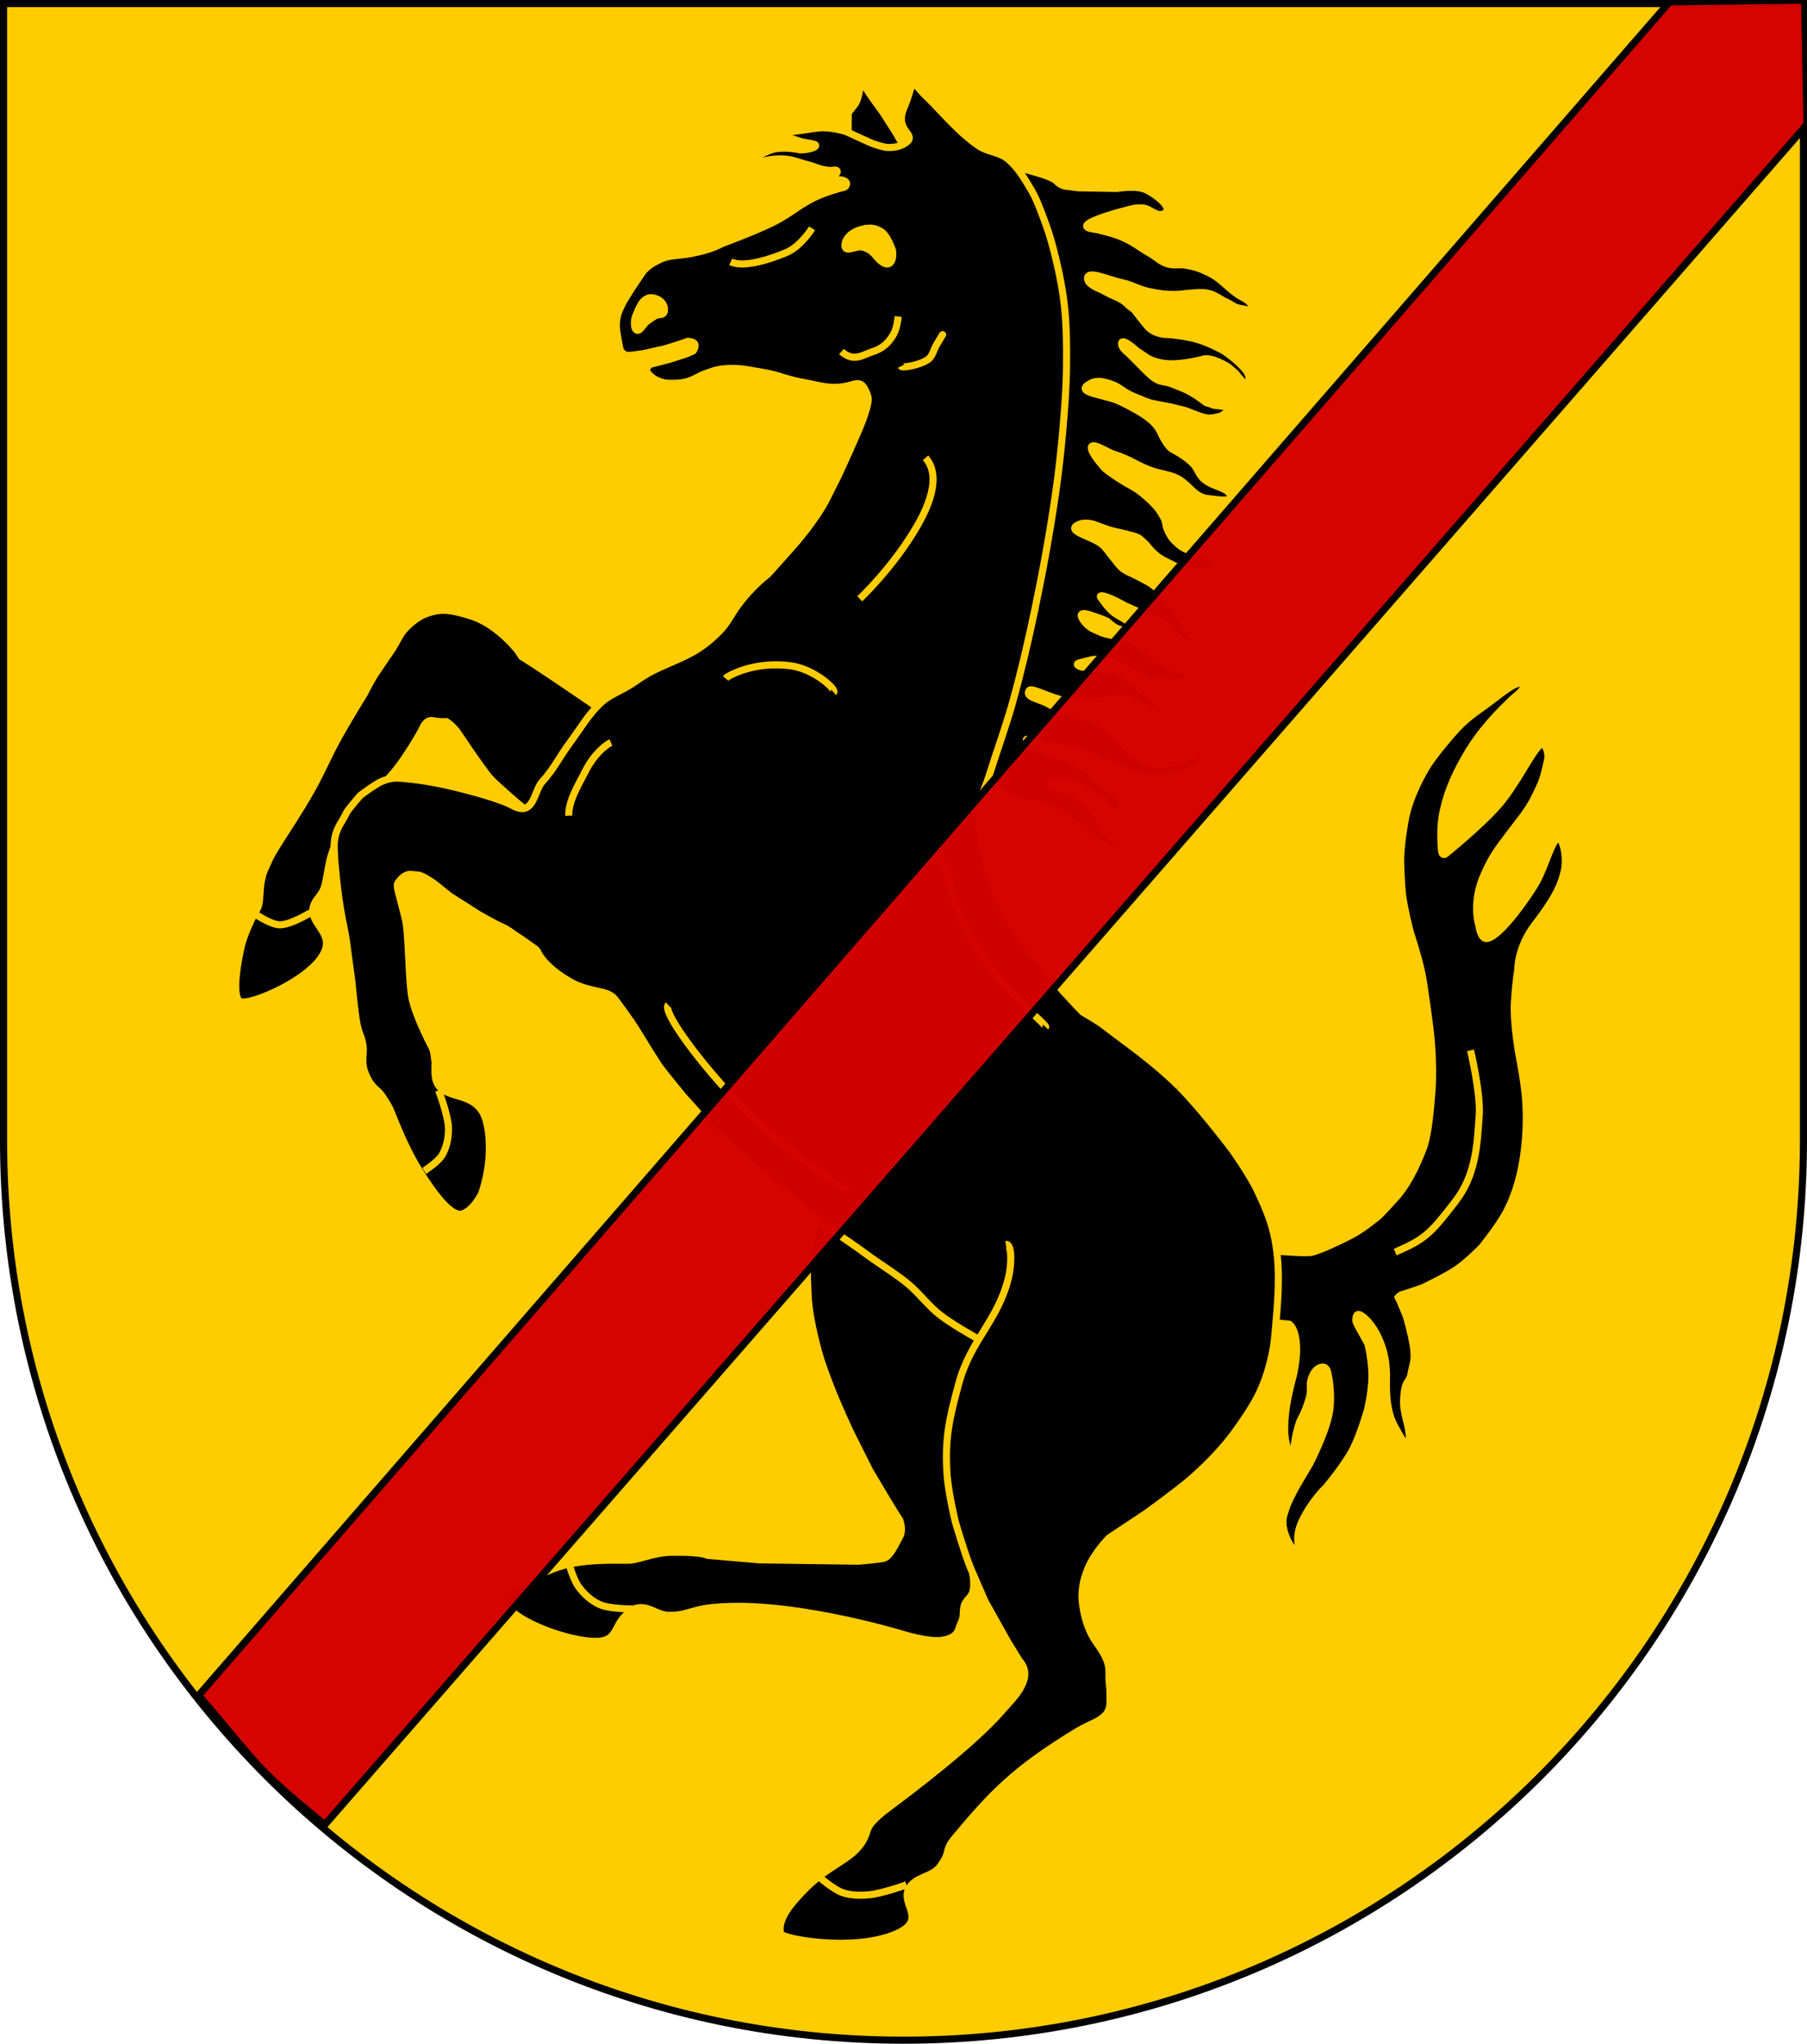 <?xml version="1.0" encoding="UTF-8" standalone="no"?>
<!-- Created with Inkscape (http://www.inkscape.org/) -->

<svg
   xmlns:dc="http://purl.org/dc/elements/1.1/"
   xmlns:cc="http://creativecommons.org/ns#"
   xmlns:rdf="http://www.w3.org/1999/02/22-rdf-syntax-ns#"
   xmlns:svg="http://www.w3.org/2000/svg"
   xmlns="http://www.w3.org/2000/svg"
   xmlns:sodipodi="http://sodipodi.sourceforge.net/DTD/sodipodi-0.dtd"
   xmlns:inkscape="http://www.inkscape.org/namespaces/inkscape"
   width="763"
   height="863"
   id="svg2"
   version="1.1"
   inkscape:version="0.48.4 r9939"
   sodipodi:docname="Wappen_Baronie_Brendiltal.svg">
  <defs
     id="defs4">
    <inkscape:perspective
       sodipodi:type="inkscape:persp3d"
       inkscape:vp_x="0 : 526.18109 : 1"
       inkscape:vp_y="0 : 1000 : 0"
       inkscape:vp_z="744.09448 : 526.18109 : 1"
       inkscape:persp3d-origin="372.04724 : 350.78739 : 1"
       id="perspective10" />
    <inkscape:perspective
       id="perspective2828"
       inkscape:persp3d-origin="0.5 : 0.33333333 : 1"
       inkscape:vp_z="1 : 0.5 : 1"
       inkscape:vp_y="0 : 1000 : 0"
       inkscape:vp_x="0 : 0.5 : 1"
       sodipodi:type="inkscape:persp3d" />
    <inkscape:perspective
       id="perspective2828-7"
       inkscape:persp3d-origin="0.5 : 0.33333333 : 1"
       inkscape:vp_z="1 : 0.5 : 1"
       inkscape:vp_y="0 : 1000 : 0"
       inkscape:vp_x="0 : 0.5 : 1"
       sodipodi:type="inkscape:persp3d" />
    <inkscape:perspective
       id="perspective3640"
       inkscape:persp3d-origin="0.5 : 0.33333333 : 1"
       inkscape:vp_z="1 : 0.5 : 1"
       inkscape:vp_y="0 : 1000 : 0"
       inkscape:vp_x="0 : 0.5 : 1"
       sodipodi:type="inkscape:persp3d" />
    <inkscape:perspective
       id="perspective3670"
       inkscape:persp3d-origin="0.5 : 0.33333333 : 1"
       inkscape:vp_z="1 : 0.5 : 1"
       inkscape:vp_y="0 : 1000 : 0"
       inkscape:vp_x="0 : 0.5 : 1"
       sodipodi:type="inkscape:persp3d" />
    <inkscape:perspective
       id="perspective3693"
       inkscape:persp3d-origin="0.5 : 0.33333333 : 1"
       inkscape:vp_z="1 : 0.5 : 1"
       inkscape:vp_y="0 : 1000 : 0"
       inkscape:vp_x="0 : 0.5 : 1"
       sodipodi:type="inkscape:persp3d" />
    <inkscape:perspective
       id="perspective3720"
       inkscape:persp3d-origin="0.5 : 0.33333333 : 1"
       inkscape:vp_z="1 : 0.5 : 1"
       inkscape:vp_y="0 : 1000 : 0"
       inkscape:vp_x="0 : 0.5 : 1"
       sodipodi:type="inkscape:persp3d" />
    <inkscape:perspective
       id="perspective3747"
       inkscape:persp3d-origin="0.5 : 0.33333333 : 1"
       inkscape:vp_z="1 : 0.5 : 1"
       inkscape:vp_y="0 : 1000 : 0"
       inkscape:vp_x="0 : 0.5 : 1"
       sodipodi:type="inkscape:persp3d" />
    <inkscape:perspective
       id="perspective3763"
       inkscape:persp3d-origin="0.5 : 0.33333333 : 1"
       inkscape:vp_z="1 : 0.5 : 1"
       inkscape:vp_y="0 : 1000 : 0"
       inkscape:vp_x="0 : 0.5 : 1"
       sodipodi:type="inkscape:persp3d" />
    <inkscape:perspective
       id="perspective3792"
       inkscape:persp3d-origin="0.5 : 0.33333333 : 1"
       inkscape:vp_z="1 : 0.5 : 1"
       inkscape:vp_y="0 : 1000 : 0"
       inkscape:vp_x="0 : 0.5 : 1"
       sodipodi:type="inkscape:persp3d" />
    <inkscape:perspective
       id="perspective3814"
       inkscape:persp3d-origin="0.5 : 0.33333333 : 1"
       inkscape:vp_z="1 : 0.5 : 1"
       inkscape:vp_y="0 : 1000 : 0"
       inkscape:vp_x="0 : 0.5 : 1"
       sodipodi:type="inkscape:persp3d" />
    <inkscape:perspective
       id="perspective3841"
       inkscape:persp3d-origin="0.5 : 0.33333333 : 1"
       inkscape:vp_z="1 : 0.5 : 1"
       inkscape:vp_y="0 : 1000 : 0"
       inkscape:vp_x="0 : 0.5 : 1"
       sodipodi:type="inkscape:persp3d" />
    <inkscape:perspective
       id="perspective3841-5"
       inkscape:persp3d-origin="0.5 : 0.33333333 : 1"
       inkscape:vp_z="1 : 0.5 : 1"
       inkscape:vp_y="0 : 1000 : 0"
       inkscape:vp_x="0 : 0.5 : 1"
       sodipodi:type="inkscape:persp3d" />
    <inkscape:perspective
       id="perspective3872"
       inkscape:persp3d-origin="0.5 : 0.33333333 : 1"
       inkscape:vp_z="1 : 0.5 : 1"
       inkscape:vp_y="0 : 1000 : 0"
       inkscape:vp_x="0 : 0.5 : 1"
       sodipodi:type="inkscape:persp3d" />
    <inkscape:perspective
       id="perspective3898"
       inkscape:persp3d-origin="0.5 : 0.33333333 : 1"
       inkscape:vp_z="1 : 0.5 : 1"
       inkscape:vp_y="0 : 1000 : 0"
       inkscape:vp_x="0 : 0.5 : 1"
       sodipodi:type="inkscape:persp3d" />
    <inkscape:perspective
       id="perspective3920"
       inkscape:persp3d-origin="0.5 : 0.33333333 : 1"
       inkscape:vp_z="1 : 0.5 : 1"
       inkscape:vp_y="0 : 1000 : 0"
       inkscape:vp_x="0 : 0.5 : 1"
       sodipodi:type="inkscape:persp3d" />
    <inkscape:perspective
       id="perspective2860"
       inkscape:persp3d-origin="0.5 : 0.33333333 : 1"
       inkscape:vp_z="1 : 0.5 : 1"
       inkscape:vp_y="0 : 1000 : 0"
       inkscape:vp_x="0 : 0.5 : 1"
       sodipodi:type="inkscape:persp3d" />
    <inkscape:perspective
       id="perspective3672"
       inkscape:persp3d-origin="0.5 : 0.33333333 : 1"
       inkscape:vp_z="1 : 0.5 : 1"
       inkscape:vp_y="0 : 1000 : 0"
       inkscape:vp_x="0 : 0.5 : 1"
       sodipodi:type="inkscape:persp3d" />
    <inkscape:perspective
       id="perspective3695"
       inkscape:persp3d-origin="0.5 : 0.33333333 : 1"
       inkscape:vp_z="1 : 0.5 : 1"
       inkscape:vp_y="0 : 1000 : 0"
       inkscape:vp_x="0 : 0.5 : 1"
       sodipodi:type="inkscape:persp3d" />
    <inkscape:perspective
       id="perspective3261"
       inkscape:persp3d-origin="0.5 : 0.33333333 : 1"
       inkscape:vp_z="1 : 0.5 : 1"
       inkscape:vp_y="0 : 1000 : 0"
       inkscape:vp_x="0 : 0.5 : 1"
       sodipodi:type="inkscape:persp3d" />
    <inkscape:perspective
       id="perspective2828-1"
       inkscape:persp3d-origin="0.5 : 0.33333333 : 1"
       inkscape:vp_z="1 : 0.5 : 1"
       inkscape:vp_y="0 : 1000 : 0"
       inkscape:vp_x="0 : 0.5 : 1"
       sodipodi:type="inkscape:persp3d" />
    <inkscape:perspective
       id="perspective3652"
       inkscape:persp3d-origin="0.5 : 0.33333333 : 1"
       inkscape:vp_z="1 : 0.5 : 1"
       inkscape:vp_y="0 : 1000 : 0"
       inkscape:vp_x="0 : 0.5 : 1"
       sodipodi:type="inkscape:persp3d" />
    <inkscape:perspective
       id="perspective3652-2"
       inkscape:persp3d-origin="0.5 : 0.33333333 : 1"
       inkscape:vp_z="1 : 0.5 : 1"
       inkscape:vp_y="0 : 1000 : 0"
       inkscape:vp_x="0 : 0.5 : 1"
       sodipodi:type="inkscape:persp3d" />
    <inkscape:perspective
       id="perspective3652-5"
       inkscape:persp3d-origin="0.5 : 0.33333333 : 1"
       inkscape:vp_z="1 : 0.5 : 1"
       inkscape:vp_y="0 : 1000 : 0"
       inkscape:vp_x="0 : 0.5 : 1"
       sodipodi:type="inkscape:persp3d" />
    <inkscape:perspective
       id="perspective3727"
       inkscape:persp3d-origin="0.5 : 0.33333333 : 1"
       inkscape:vp_z="1 : 0.5 : 1"
       inkscape:vp_y="0 : 1000 : 0"
       inkscape:vp_x="0 : 0.5 : 1"
       sodipodi:type="inkscape:persp3d" />
    <inkscape:perspective
       id="perspective3843"
       inkscape:persp3d-origin="0.5 : 0.33333333 : 1"
       inkscape:vp_z="1 : 0.5 : 1"
       inkscape:vp_y="0 : 1000 : 0"
       inkscape:vp_x="0 : 0.5 : 1"
       sodipodi:type="inkscape:persp3d" />
    <inkscape:perspective
       id="perspective3970"
       inkscape:persp3d-origin="0.5 : 0.33333333 : 1"
       inkscape:vp_z="1 : 0.5 : 1"
       inkscape:vp_y="0 : 1000 : 0"
       inkscape:vp_x="0 : 0.5 : 1"
       sodipodi:type="inkscape:persp3d" />
    <inkscape:perspective
       id="perspective4007"
       inkscape:persp3d-origin="0.5 : 0.33333333 : 1"
       inkscape:vp_z="1 : 0.5 : 1"
       inkscape:vp_y="0 : 1000 : 0"
       inkscape:vp_x="0 : 0.5 : 1"
       sodipodi:type="inkscape:persp3d" />
    <inkscape:perspective
       id="perspective4062"
       inkscape:persp3d-origin="0.5 : 0.33333333 : 1"
       inkscape:vp_z="1 : 0.5 : 1"
       inkscape:vp_y="0 : 1000 : 0"
       inkscape:vp_x="0 : 0.5 : 1"
       sodipodi:type="inkscape:persp3d" />
    <inkscape:perspective
       id="perspective4153"
       inkscape:persp3d-origin="0.5 : 0.33333333 : 1"
       inkscape:vp_z="1 : 0.5 : 1"
       inkscape:vp_y="0 : 1000 : 0"
       inkscape:vp_x="0 : 0.5 : 1"
       sodipodi:type="inkscape:persp3d" />
    <inkscape:perspective
       id="perspective4316"
       inkscape:persp3d-origin="0.5 : 0.33333333 : 1"
       inkscape:vp_z="1 : 0.5 : 1"
       inkscape:vp_y="0 : 1000 : 0"
       inkscape:vp_x="0 : 0.5 : 1"
       sodipodi:type="inkscape:persp3d" />
    <inkscape:perspective
       id="perspective4316-9"
       inkscape:persp3d-origin="0.5 : 0.33333333 : 1"
       inkscape:vp_z="1 : 0.5 : 1"
       inkscape:vp_y="0 : 1000 : 0"
       inkscape:vp_x="0 : 0.5 : 1"
       sodipodi:type="inkscape:persp3d" />
    <inkscape:perspective
       id="perspective3098"
       inkscape:persp3d-origin="0.5 : 0.33333333 : 1"
       inkscape:vp_z="1 : 0.5 : 1"
       inkscape:vp_y="0 : 1000 : 0"
       inkscape:vp_x="0 : 0.5 : 1"
       sodipodi:type="inkscape:persp3d" />
    <inkscape:perspective
       id="perspective3122"
       inkscape:persp3d-origin="0.5 : 0.33333333 : 1"
       inkscape:vp_z="1 : 0.5 : 1"
       inkscape:vp_y="0 : 1000 : 0"
       inkscape:vp_x="0 : 0.5 : 1"
       sodipodi:type="inkscape:persp3d" />
    <inkscape:perspective
       id="perspective3146"
       inkscape:persp3d-origin="0.5 : 0.33333333 : 1"
       inkscape:vp_z="1 : 0.5 : 1"
       inkscape:vp_y="0 : 1000 : 0"
       inkscape:vp_x="0 : 0.5 : 1"
       sodipodi:type="inkscape:persp3d" />
    <inkscape:perspective
       id="perspective3146-0"
       inkscape:persp3d-origin="0.5 : 0.33333333 : 1"
       inkscape:vp_z="1 : 0.5 : 1"
       inkscape:vp_y="0 : 1000 : 0"
       inkscape:vp_x="0 : 0.5 : 1"
       sodipodi:type="inkscape:persp3d" />
    <inkscape:perspective
       id="perspective3177"
       inkscape:persp3d-origin="0.5 : 0.33333333 : 1"
       inkscape:vp_z="1 : 0.5 : 1"
       inkscape:vp_y="0 : 1000 : 0"
       inkscape:vp_x="0 : 0.5 : 1"
       sodipodi:type="inkscape:persp3d" />
    <inkscape:perspective
       id="perspective3177-8"
       inkscape:persp3d-origin="0.5 : 0.33333333 : 1"
       inkscape:vp_z="1 : 0.5 : 1"
       inkscape:vp_y="0 : 1000 : 0"
       inkscape:vp_x="0 : 0.5 : 1"
       sodipodi:type="inkscape:persp3d" />
    <inkscape:perspective
       id="perspective3208"
       inkscape:persp3d-origin="0.5 : 0.33333333 : 1"
       inkscape:vp_z="1 : 0.5 : 1"
       inkscape:vp_y="0 : 1000 : 0"
       inkscape:vp_x="0 : 0.5 : 1"
       sodipodi:type="inkscape:persp3d" />
    <inkscape:perspective
       id="perspective3208-4"
       inkscape:persp3d-origin="0.5 : 0.33333333 : 1"
       inkscape:vp_z="1 : 0.5 : 1"
       inkscape:vp_y="0 : 1000 : 0"
       inkscape:vp_x="0 : 0.5 : 1"
       sodipodi:type="inkscape:persp3d" />
    <inkscape:perspective
       id="perspective3208-5"
       inkscape:persp3d-origin="0.5 : 0.33333333 : 1"
       inkscape:vp_z="1 : 0.5 : 1"
       inkscape:vp_y="0 : 1000 : 0"
       inkscape:vp_x="0 : 0.5 : 1"
       sodipodi:type="inkscape:persp3d" />
    <inkscape:perspective
       id="perspective3706"
       inkscape:persp3d-origin="0.5 : 0.33333333 : 1"
       inkscape:vp_z="1 : 0.5 : 1"
       inkscape:vp_y="0 : 1000 : 0"
       inkscape:vp_x="0 : 0.5 : 1"
       sodipodi:type="inkscape:persp3d" />
    <inkscape:perspective
       id="perspective3728"
       inkscape:persp3d-origin="0.5 : 0.33333333 : 1"
       inkscape:vp_z="1 : 0.5 : 1"
       inkscape:vp_y="0 : 1000 : 0"
       inkscape:vp_x="0 : 0.5 : 1"
       sodipodi:type="inkscape:persp3d" />
    <inkscape:perspective
       id="perspective3750"
       inkscape:persp3d-origin="0.5 : 0.33333333 : 1"
       inkscape:vp_z="1 : 0.5 : 1"
       inkscape:vp_y="0 : 1000 : 0"
       inkscape:vp_x="0 : 0.5 : 1"
       sodipodi:type="inkscape:persp3d" />
    <inkscape:perspective
       id="perspective3778"
       inkscape:persp3d-origin="0.5 : 0.33333333 : 1"
       inkscape:vp_z="1 : 0.5 : 1"
       inkscape:vp_y="0 : 1000 : 0"
       inkscape:vp_x="0 : 0.5 : 1"
       sodipodi:type="inkscape:persp3d" />
    <inkscape:perspective
       id="perspective3800"
       inkscape:persp3d-origin="0.5 : 0.33333333 : 1"
       inkscape:vp_z="1 : 0.5 : 1"
       inkscape:vp_y="0 : 1000 : 0"
       inkscape:vp_x="0 : 0.5 : 1"
       sodipodi:type="inkscape:persp3d" />
    <inkscape:perspective
       id="perspective3837"
       inkscape:persp3d-origin="0.5 : 0.33333333 : 1"
       inkscape:vp_z="1 : 0.5 : 1"
       inkscape:vp_y="0 : 1000 : 0"
       inkscape:vp_x="0 : 0.5 : 1"
       sodipodi:type="inkscape:persp3d" />
    <inkscape:perspective
       id="perspective3904"
       inkscape:persp3d-origin="0.5 : 0.33333333 : 1"
       inkscape:vp_z="1 : 0.5 : 1"
       inkscape:vp_y="0 : 1000 : 0"
       inkscape:vp_x="0 : 0.5 : 1"
       sodipodi:type="inkscape:persp3d" />
    <inkscape:perspective
       id="perspective3904-4"
       inkscape:persp3d-origin="0.5 : 0.33333333 : 1"
       inkscape:vp_z="1 : 0.5 : 1"
       inkscape:vp_y="0 : 1000 : 0"
       inkscape:vp_x="0 : 0.5 : 1"
       sodipodi:type="inkscape:persp3d" />
    <inkscape:perspective
       id="perspective3904-3"
       inkscape:persp3d-origin="0.5 : 0.33333333 : 1"
       inkscape:vp_z="1 : 0.5 : 1"
       inkscape:vp_y="0 : 1000 : 0"
       inkscape:vp_x="0 : 0.5 : 1"
       sodipodi:type="inkscape:persp3d" />
    <inkscape:perspective
       id="perspective3953"
       inkscape:persp3d-origin="0.5 : 0.33333333 : 1"
       inkscape:vp_z="1 : 0.5 : 1"
       inkscape:vp_y="0 : 1000 : 0"
       inkscape:vp_x="0 : 0.5 : 1"
       sodipodi:type="inkscape:persp3d" />
    <inkscape:perspective
       id="perspective3975"
       inkscape:persp3d-origin="0.5 : 0.33333333 : 1"
       inkscape:vp_z="1 : 0.5 : 1"
       inkscape:vp_y="0 : 1000 : 0"
       inkscape:vp_x="0 : 0.5 : 1"
       sodipodi:type="inkscape:persp3d" />
    <inkscape:perspective
       id="perspective3975-8"
       inkscape:persp3d-origin="0.5 : 0.33333333 : 1"
       inkscape:vp_z="1 : 0.5 : 1"
       inkscape:vp_y="0 : 1000 : 0"
       inkscape:vp_x="0 : 0.5 : 1"
       sodipodi:type="inkscape:persp3d" />
    <inkscape:perspective
       id="perspective3975-7"
       inkscape:persp3d-origin="0.5 : 0.33333333 : 1"
       inkscape:vp_z="1 : 0.5 : 1"
       inkscape:vp_y="0 : 1000 : 0"
       inkscape:vp_x="0 : 0.5 : 1"
       sodipodi:type="inkscape:persp3d" />
    <inkscape:perspective
       id="perspective2858"
       inkscape:persp3d-origin="0.5 : 0.33333333 : 1"
       inkscape:vp_z="1 : 0.5 : 1"
       inkscape:vp_y="0 : 1000 : 0"
       inkscape:vp_x="0 : 0.5 : 1"
       sodipodi:type="inkscape:persp3d" />
    <inkscape:perspective
       id="perspective4105"
       inkscape:persp3d-origin="0.5 : 0.33333333 : 1"
       inkscape:vp_z="1 : 0.5 : 1"
       inkscape:vp_y="0 : 1000 : 0"
       inkscape:vp_x="0 : 0.5 : 1"
       sodipodi:type="inkscape:persp3d" />
    <inkscape:perspective
       id="perspective4123"
       inkscape:persp3d-origin="0.5 : 0.33333333 : 1"
       inkscape:vp_z="1 : 0.5 : 1"
       inkscape:vp_y="0 : 1000 : 0"
       inkscape:vp_x="0 : 0.5 : 1"
       sodipodi:type="inkscape:persp3d" />
    <inkscape:perspective
       id="perspective4137"
       inkscape:persp3d-origin="0.5 : 0.33333333 : 1"
       inkscape:vp_z="1 : 0.5 : 1"
       inkscape:vp_y="0 : 1000 : 0"
       inkscape:vp_x="0 : 0.5 : 1"
       sodipodi:type="inkscape:persp3d" />
    <inkscape:perspective
       id="perspective4151"
       inkscape:persp3d-origin="0.5 : 0.33333333 : 1"
       inkscape:vp_z="1 : 0.5 : 1"
       inkscape:vp_y="0 : 1000 : 0"
       inkscape:vp_x="0 : 0.5 : 1"
       sodipodi:type="inkscape:persp3d" />
    <inkscape:perspective
       id="perspective4165"
       inkscape:persp3d-origin="0.5 : 0.33333333 : 1"
       inkscape:vp_z="1 : 0.5 : 1"
       inkscape:vp_y="0 : 1000 : 0"
       inkscape:vp_x="0 : 0.5 : 1"
       sodipodi:type="inkscape:persp3d" />
    <inkscape:perspective
       id="perspective4904"
       inkscape:persp3d-origin="0.5 : 0.33333333 : 1"
       inkscape:vp_z="1 : 0.5 : 1"
       inkscape:vp_y="0 : 1000 : 0"
       inkscape:vp_x="0 : 0.5 : 1"
       sodipodi:type="inkscape:persp3d" />
    <filter
       id="filter3021-3"
       inkscape:label="Specular light"
       inkscape:menu="ABCs"
       inkscape:menu-tooltip="Basic specular bevel to use for building textures"
       color-interpolation-filters="sRGB">
      <feGaussianBlur
         id="feGaussianBlur3023-4"
         result="result0"
         in="SourceAlpha"
         stdDeviation="6" />
      <feSpecularLighting
         id="feSpecularLighting3025-4"
         specularExponent="25"
         specularConstant="1"
         surfaceScale="10"
         lighting-color="#ffffff"
         result="result1"
         in="result0">
        <feDistantLight
           id="feDistantLight3027-6"
           azimuth="235"
           elevation="45" />
      </feSpecularLighting>
      <feComposite
         k4="0"
         k1="0"
         id="feComposite3029-0"
         in2="result1"
         k3="1"
         k2="1"
         operator="arithmetic"
         result="result4"
         in="SourceGraphic" />
      <feComposite
         id="feComposite3031-6"
         in2="SourceAlpha"
         operator="in"
         result="result2"
         in="result4" />
    </filter>
    <filter
       id="filter3021"
       inkscape:label="Specular light"
       inkscape:menu="ABCs"
       inkscape:menu-tooltip="Basic specular bevel to use for building textures"
       color-interpolation-filters="sRGB">
      <feGaussianBlur
         id="feGaussianBlur3023"
         result="result0"
         in="SourceAlpha"
         stdDeviation="6" />
      <feSpecularLighting
         id="feSpecularLighting3025"
         specularExponent="25"
         specularConstant="1"
         surfaceScale="10"
         lighting-color="#ffffff"
         result="result1"
         in="result0">
        <feDistantLight
           id="feDistantLight3027"
           azimuth="235"
           elevation="45" />
      </feSpecularLighting>
      <feComposite
         k4="0"
         k1="0"
         id="feComposite3029"
         in2="result1"
         k3="1"
         k2="1"
         operator="arithmetic"
         result="result4"
         in="SourceGraphic" />
      <feComposite
         id="feComposite3031"
         in2="SourceAlpha"
         operator="in"
         result="result2"
         in="result4" />
    </filter>
    <filter
       id="filter2820-0"
       inkscape:label="Specular light"
       inkscape:menu="ABCs"
       inkscape:menu-tooltip="Basic specular bevel to use for building textures"
       color-interpolation-filters="sRGB">
      <feGaussianBlur
         id="feGaussianBlur2822-9"
         result="result0"
         in="SourceAlpha"
         stdDeviation="6" />
      <feSpecularLighting
         id="feSpecularLighting2824-00"
         specularExponent="25"
         specularConstant="1"
         surfaceScale="10"
         lighting-color="#ffffff"
         result="result1"
         in="result0">
        <feDistantLight
           id="feDistantLight2826-61"
           azimuth="235"
           elevation="45" />
      </feSpecularLighting>
      <feComposite
         k4="0"
         k1="0"
         id="feComposite2828-3"
         in2="result1"
         k3="1"
         k2="1"
         operator="arithmetic"
         result="result4"
         in="SourceGraphic" />
      <feComposite
         id="feComposite2830-8"
         in2="SourceAlpha"
         operator="in"
         result="result2"
         in="result4" />
    </filter>
    <filter
       id="filter2820-8"
       inkscape:label="Specular light"
       inkscape:menu="ABCs"
       inkscape:menu-tooltip="Basic specular bevel to use for building textures"
       color-interpolation-filters="sRGB">
      <feGaussianBlur
         id="feGaussianBlur2822-65"
         result="result0"
         in="SourceAlpha"
         stdDeviation="6" />
      <feSpecularLighting
         id="feSpecularLighting2824-0"
         specularExponent="25"
         specularConstant="1"
         surfaceScale="10"
         lighting-color="#ffffff"
         result="result1"
         in="result0">
        <feDistantLight
           id="feDistantLight2826-28"
           azimuth="235"
           elevation="45" />
      </feSpecularLighting>
      <feComposite
         k4="0"
         k1="0"
         id="feComposite2828-60"
         in2="result1"
         k3="1"
         k2="1"
         operator="arithmetic"
         result="result4"
         in="SourceGraphic" />
      <feComposite
         id="feComposite2830-24"
         in2="SourceAlpha"
         operator="in"
         result="result2"
         in="result4" />
    </filter>
    <filter
       id="filter2820-3"
       inkscape:label="Specular light"
       inkscape:menu="ABCs"
       inkscape:menu-tooltip="Basic specular bevel to use for building textures"
       color-interpolation-filters="sRGB">
      <feGaussianBlur
         id="feGaussianBlur2822-8"
         result="result0"
         in="SourceAlpha"
         stdDeviation="6" />
      <feSpecularLighting
         id="feSpecularLighting2824-74"
         specularExponent="25"
         specularConstant="1"
         surfaceScale="10"
         lighting-color="#ffffff"
         result="result1"
         in="result0">
        <feDistantLight
           id="feDistantLight2826-2"
           azimuth="235"
           elevation="45" />
      </feSpecularLighting>
      <feComposite
         k4="0"
         k1="0"
         id="feComposite2828-7"
         in2="result1"
         k3="1"
         k2="1"
         operator="arithmetic"
         result="result4"
         in="SourceGraphic" />
      <feComposite
         id="feComposite2830-79"
         in2="SourceAlpha"
         operator="in"
         result="result2"
         in="result4" />
    </filter>
    <filter
       id="filter2820-9"
       inkscape:label="Specular light"
       inkscape:menu="ABCs"
       inkscape:menu-tooltip="Basic specular bevel to use for building textures"
       color-interpolation-filters="sRGB">
      <feGaussianBlur
         id="feGaussianBlur2822-5"
         result="result0"
         in="SourceAlpha"
         stdDeviation="6" />
      <feSpecularLighting
         id="feSpecularLighting2824-43"
         specularExponent="25"
         specularConstant="1"
         surfaceScale="10"
         lighting-color="#ffffff"
         result="result1"
         in="result0">
        <feDistantLight
           id="feDistantLight2826-1"
           azimuth="235"
           elevation="45" />
      </feSpecularLighting>
      <feComposite
         k4="0"
         k1="0"
         id="feComposite2828-2"
         in2="result1"
         k3="1"
         k2="1"
         operator="arithmetic"
         result="result4"
         in="SourceGraphic" />
      <feComposite
         id="feComposite2830-3"
         in2="SourceAlpha"
         operator="in"
         result="result2"
         in="result4" />
    </filter>
    <filter
       id="filter2820-21"
       inkscape:label="Specular light"
       inkscape:menu="ABCs"
       inkscape:menu-tooltip="Basic specular bevel to use for building textures"
       color-interpolation-filters="sRGB">
      <feGaussianBlur
         id="feGaussianBlur2822-6"
         result="result0"
         in="SourceAlpha"
         stdDeviation="6" />
      <feSpecularLighting
         id="feSpecularLighting2824-8"
         specularExponent="25"
         specularConstant="1"
         surfaceScale="10"
         lighting-color="#ffffff"
         result="result1"
         in="result0">
        <feDistantLight
           id="feDistantLight2826-57"
           azimuth="235"
           elevation="45" />
      </feSpecularLighting>
      <feComposite
         k4="0"
         k1="0"
         id="feComposite2828-6"
         in2="result1"
         k3="1"
         k2="1"
         operator="arithmetic"
         result="result4"
         in="SourceGraphic" />
      <feComposite
         id="feComposite2830-1"
         in2="SourceAlpha"
         operator="in"
         result="result2"
         in="result4" />
    </filter>
    <filter
       id="filter2820-5"
       inkscape:label="Specular light"
       inkscape:menu="ABCs"
       inkscape:menu-tooltip="Basic specular bevel to use for building textures"
       color-interpolation-filters="sRGB">
      <feGaussianBlur
         id="feGaussianBlur2822-2"
         result="result0"
         in="SourceAlpha"
         stdDeviation="6" />
      <feSpecularLighting
         id="feSpecularLighting2824-7"
         specularExponent="25"
         specularConstant="1"
         surfaceScale="10"
         lighting-color="#ffffff"
         result="result1"
         in="result0">
        <feDistantLight
           id="feDistantLight2826-6"
           azimuth="235"
           elevation="45" />
      </feSpecularLighting>
      <feComposite
         k4="0"
         k1="0"
         id="feComposite2828-14"
         in2="result1"
         k3="1"
         k2="1"
         operator="arithmetic"
         result="result4"
         in="SourceGraphic" />
      <feComposite
         id="feComposite2830-2"
         in2="SourceAlpha"
         operator="in"
         result="result2"
         in="result4" />
    </filter>
    <filter
       id="filter2820-2"
       inkscape:label="Specular light"
       inkscape:menu="ABCs"
       inkscape:menu-tooltip="Basic specular bevel to use for building textures"
       color-interpolation-filters="sRGB">
      <feGaussianBlur
         id="feGaussianBlur2822-4"
         result="result0"
         in="SourceAlpha"
         stdDeviation="6" />
      <feSpecularLighting
         id="feSpecularLighting2824-5"
         specularExponent="25"
         specularConstant="1"
         surfaceScale="10"
         lighting-color="#ffffff"
         result="result1"
         in="result0">
        <feDistantLight
           id="feDistantLight2826-5"
           azimuth="235"
           elevation="45" />
      </feSpecularLighting>
      <feComposite
         k4="0"
         k1="0"
         id="feComposite2828-1"
         in2="result1"
         k3="1"
         k2="1"
         operator="arithmetic"
         result="result4"
         in="SourceGraphic" />
      <feComposite
         id="feComposite2830-7"
         in2="SourceAlpha"
         operator="in"
         result="result2"
         in="result4" />
    </filter>
    <filter
       id="filter2820-1"
       inkscape:label="Specular light"
       inkscape:menu="ABCs"
       inkscape:menu-tooltip="Basic specular bevel to use for building textures"
       color-interpolation-filters="sRGB">
      <feGaussianBlur
         id="feGaussianBlur2822-7"
         result="result0"
         in="SourceAlpha"
         stdDeviation="6" />
      <feSpecularLighting
         id="feSpecularLighting2824-4"
         specularExponent="25"
         specularConstant="1"
         surfaceScale="10"
         lighting-color="#ffffff"
         result="result1"
         in="result0">
        <feDistantLight
           id="feDistantLight2826-0"
           azimuth="235"
           elevation="45" />
      </feSpecularLighting>
      <feComposite
         k4="0"
         k1="0"
         id="feComposite2828-9"
         in2="result1"
         k3="1"
         k2="1"
         operator="arithmetic"
         result="result4"
         in="SourceGraphic" />
      <feComposite
         id="feComposite2830-4"
         in2="SourceAlpha"
         operator="in"
         result="result2"
         in="result4" />
    </filter>
    <filter
       id="filter2820"
       inkscape:label="Specular light"
       inkscape:menu="ABCs"
       inkscape:menu-tooltip="Basic specular bevel to use for building textures"
       color-interpolation-filters="sRGB">
      <feGaussianBlur
         id="feGaussianBlur2822"
         result="result0"
         in="SourceAlpha"
         stdDeviation="6" />
      <feSpecularLighting
         id="feSpecularLighting2824"
         specularExponent="25"
         specularConstant="1"
         surfaceScale="10"
         lighting-color="#ffffff"
         result="result1"
         in="result0">
        <feDistantLight
           id="feDistantLight2826"
           azimuth="235"
           elevation="45" />
      </feSpecularLighting>
      <feComposite
         k4="0"
         k1="0"
         id="feComposite2828"
         in2="result1"
         k3="1"
         k2="1"
         operator="arithmetic"
         result="result4"
         in="SourceGraphic" />
      <feComposite
         id="feComposite2830"
         in2="SourceAlpha"
         operator="in"
         result="result2"
         in="result4" />
    </filter>
    <filter
       id="filter3075"
       inkscape:label="Specular light"
       inkscape:menu="ABCs"
       inkscape:menu-tooltip="Basic specular bevel to use for building textures"
       color-interpolation-filters="sRGB">
      <feGaussianBlur
         id="feGaussianBlur3077"
         result="result0"
         in="SourceAlpha"
         stdDeviation="6" />
      <feSpecularLighting
         id="feSpecularLighting3079"
         specularExponent="25"
         specularConstant="1"
         surfaceScale="10"
         lighting-color="#ffffff"
         result="result1"
         in="result0">
        <feDistantLight
           id="feDistantLight3081"
           azimuth="235"
           elevation="45" />
      </feSpecularLighting>
      <feComposite
         k4="0"
         k1="0"
         id="feComposite3083"
         in2="result1"
         k3="1"
         k2="1"
         operator="arithmetic"
         result="result4"
         in="SourceGraphic" />
      <feComposite
         id="feComposite3085"
         in2="SourceAlpha"
         operator="in"
         result="result2"
         in="result4" />
    </filter>
    <filter
       id="filter3091"
       inkscape:label="Specular light"
       inkscape:menu="ABCs"
       inkscape:menu-tooltip="Basic specular bevel to use for building textures"
       color-interpolation-filters="sRGB">
      <feGaussianBlur
         id="feGaussianBlur3093"
         result="result0"
         in="SourceAlpha"
         stdDeviation="6" />
      <feSpecularLighting
         id="feSpecularLighting3095"
         specularExponent="25"
         specularConstant="1"
         surfaceScale="10"
         lighting-color="#ffffff"
         result="result1"
         in="result0">
        <feDistantLight
           id="feDistantLight3097"
           azimuth="235"
           elevation="45" />
      </feSpecularLighting>
      <feComposite
         k4="0"
         k1="0"
         id="feComposite3099"
         in2="result1"
         k3="1"
         k2="1"
         operator="arithmetic"
         result="result4"
         in="SourceGraphic" />
      <feComposite
         id="feComposite3101"
         in2="SourceAlpha"
         operator="in"
         result="result2"
         in="result4" />
    </filter>
    <inkscape:perspective
       id="perspective3044"
       inkscape:persp3d-origin="0.5 : 0.33333333 : 1"
       inkscape:vp_z="1 : 0.5 : 1"
       inkscape:vp_y="0 : 1000 : 0"
       inkscape:vp_x="0 : 0.5 : 1"
       sodipodi:type="inkscape:persp3d" />
    <inkscape:perspective
       id="perspective3075"
       inkscape:persp3d-origin="0.5 : 0.33333333 : 1"
       inkscape:vp_z="1 : 0.5 : 1"
       inkscape:vp_y="0 : 1000 : 0"
       inkscape:vp_x="0 : 0.5 : 1"
       sodipodi:type="inkscape:persp3d" />
    <inkscape:perspective
       id="perspective2880"
       inkscape:persp3d-origin="0.5 : 0.33333333 : 1"
       inkscape:vp_z="1 : 0.5 : 1"
       inkscape:vp_y="0 : 1000 : 0"
       inkscape:vp_x="0 : 0.5 : 1"
       sodipodi:type="inkscape:persp3d" />
    <inkscape:perspective
       id="perspective2880-1"
       inkscape:persp3d-origin="0.5 : 0.33333333 : 1"
       inkscape:vp_z="1 : 0.5 : 1"
       inkscape:vp_y="0 : 1000 : 0"
       inkscape:vp_x="0 : 0.5 : 1"
       sodipodi:type="inkscape:persp3d" />
    <inkscape:perspective
       id="perspective3293"
       inkscape:persp3d-origin="0.5 : 0.33333333 : 1"
       inkscape:vp_z="1 : 0.5 : 1"
       inkscape:vp_y="0 : 1000 : 0"
       inkscape:vp_x="0 : 0.5 : 1"
       sodipodi:type="inkscape:persp3d" />
    <inkscape:perspective
       id="perspective3315"
       inkscape:persp3d-origin="0.5 : 0.33333333 : 1"
       inkscape:vp_z="1 : 0.5 : 1"
       inkscape:vp_y="0 : 1000 : 0"
       inkscape:vp_x="0 : 0.5 : 1"
       sodipodi:type="inkscape:persp3d" />
    <inkscape:perspective
       id="perspective3315-4"
       inkscape:persp3d-origin="0.5 : 0.33333333 : 1"
       inkscape:vp_z="1 : 0.5 : 1"
       inkscape:vp_y="0 : 1000 : 0"
       inkscape:vp_x="0 : 0.5 : 1"
       sodipodi:type="inkscape:persp3d" />
    <inkscape:perspective
       id="perspective2970"
       inkscape:persp3d-origin="0.5 : 0.33333333 : 1"
       inkscape:vp_z="1 : 0.5 : 1"
       inkscape:vp_y="0 : 1000 : 0"
       inkscape:vp_x="0 : 0.5 : 1"
       sodipodi:type="inkscape:persp3d" />
    <inkscape:perspective
       id="perspective2992"
       inkscape:persp3d-origin="0.5 : 0.33333333 : 1"
       inkscape:vp_z="1 : 0.5 : 1"
       inkscape:vp_y="0 : 1000 : 0"
       inkscape:vp_x="0 : 0.5 : 1"
       sodipodi:type="inkscape:persp3d" />
    <inkscape:perspective
       id="perspective4137-1"
       inkscape:persp3d-origin="0.5 : 0.33333333 : 1"
       inkscape:vp_z="1 : 0.5 : 1"
       inkscape:vp_y="0 : 1000 : 0"
       inkscape:vp_x="0 : 0.5 : 1"
       sodipodi:type="inkscape:persp3d" />
    <inkscape:perspective
       id="perspective3699"
       inkscape:persp3d-origin="0.5 : 0.33333333 : 1"
       inkscape:vp_z="1 : 0.5 : 1"
       inkscape:vp_y="0 : 1000 : 0"
       inkscape:vp_x="0 : 0.5 : 1"
       sodipodi:type="inkscape:persp3d" />
  </defs>
  <sodipodi:namedview
     id="base"
     pagecolor="#ffffff"
     bordercolor="#666666"
     borderopacity="1.0"
     inkscape:pageopacity="0.0"
     inkscape:pageshadow="2"
     inkscape:zoom="0.7"
     inkscape:cx="344.43549"
     inkscape:cy="398.84072"
     inkscape:document-units="px"
     inkscape:current-layer="layer1"
     showgrid="false"
     inkscape:window-width="1600"
     inkscape:window-height="850"
     inkscape:window-x="-8"
     inkscape:window-y="-8"
     inkscape:window-maximized="1">
    <inkscape:grid
       type="xygrid"
       id="grid2816"
       empspacing="5"
       visible="true"
       enabled="true"
       snapvisiblegridlinesonly="true" />
  </sodipodi:namedview>
  <g
     inkscape:label="Ebene 1"
     inkscape:groupmode="layer"
     id="layer1"
     transform="translate(-1.644,-192.036)">
    <path
       style="fill:#ffcc00;fill-opacity:1;stroke:#000000;stroke-width:3;stroke-miterlimit:4;stroke-opacity:1;stroke-dasharray:none"
       d="m 3.144,193.536 0,480 c 0,209.868 170.132,380 380,380 209.868,0 380,-170.132 380,-380 l 0,-480 -760,0 z"
       id="path2850-1" />
    <g
       id="g4650"
       transform="matrix(1.705,0,0,1.705,988.766,9.386)">
      <path
         sodipodi:nodetypes="ccccccccsccccccsccscccsssccccscccccccssccccscccccccscscssccccccccssssccccscccccccsccscccccccssscssscccscscccccccscscssccccsccccccccccccsssccscssccccsccccscssssccsccsccccscsscccccccccsccssccccccccccccccsccscscccsc"
         id="path4645"
         d="m -333.14,147.417 c 5.465,0.844 14.587,3.145 15.81,4.538 1.233,1.394 2.846,1.345 2.846,1.345 l 2.625,0.339 9.533,0.162 c 0,0 4.333,-0.761 6.825,0.175 1.747,0.642 7.556,4.532 4.907,6.021 -1.858,1.029 -3.605,-1.242 -5.271,-1.358 -1.982,-0.128 -2.858,0.234 -4.618,0.679 -3.698,0.936 -11.636,3.338 -8.756,4.31 0.235,0.069 0.609,0.152 0.609,0.152 l 1.45,0.234 c 0,0 3.485,0.797 5.57,1.628 3.2,1.266 4.676,2.657 7.651,4.38 1.651,0.972 2.406,1.944 4.228,2.482 1.689,0.491 2.752,-0.011 4.477,0.294 2.26,0.399 3.535,0.844 5.596,1.839 3.053,1.486 4.194,3.266 6.956,5.247 1.358,0.995 2.511,1.16 3.537,2.494 0.237,0.303 0.448,0.446 0.542,0.809 0.376,1.229 -2.011,0.504 -3.276,0.305 -1.398,-0.233 -2.003,-0.926 -3.278,-1.521 -1.9,-0.876 -2.816,-1.885 -4.899,-2.271 -1.521,-0.28 -2.412,-0.047 -3.957,0.023 -1.488,0.069 -2.306,0.303 -3.794,0.327 -2.567,0.036 -4.029,-0.2 -6.536,-0.715 -2.808,-0.586 -4.19,-1.697 -7.026,-2.271 -3.135,-0.656 -8.76,-3.362 -8.199,-0.669 0.269,1.311 3.256,2.402 3.256,2.402 0,0 2.003,1.114 3.959,1.955 1.96,0.844 3.013,2.119 3.013,2.119 l 1.346,1.008 c 0,0 1.38,1.898 3.172,4.019 1.786,2.131 4.901,2.073 4.901,2.073 0,0 1.898,0 5.986,0.83 4.065,0.844 8.253,3.35 8.253,3.35 0,0 3.186,2.165 5.014,4.355 1.838,2.167 0.783,3.28 0.562,3.513 -0.221,0.223 -0.161,0.106 -0.382,0.223 -0.221,0.104 -2.517,-2.728 -2.517,-2.728 l -1.619,-1.406 c 0,0 -1.619,-1.113 -3.69,-1.792 -2.065,-0.665 -2.728,-0.211 -2.728,-0.211 0,0 -4.405,1.219 -8.199,1.115 -3.802,-0.106 -5.815,-1.617 -5.815,-1.617 l -2.402,-1.615 c 0,0 -3.616,-3.395 -3.732,-1.792 -0.086,1.091 1.591,2.296 1.591,2.296 0,0 1.181,1.183 1.946,1.922 1.448,1.428 2.033,2.155 3.708,3.652 1.671,1.51 2.73,1.51 2.73,1.51 0,0 0.904,0.211 1.239,0.271 0.327,0.056 0.938,0.233 0.938,0.233 0,0 0.564,0.211 3.184,1.279 2.625,1.065 5.421,3.35 5.421,3.35 0,0 0.267,0.233 0.657,0.279 0.396,0.056 1.181,0.432 1.402,0.504 0.227,0.058 0.894,0.058 2.402,0.269 1.502,0.233 0.948,1.183 0.948,1.183 l -0.279,0.386 -1.227,0.83 c 0,0 -1.617,0.458 -2.742,0.504 -1.115,0.058 -2.673,-0.55 -2.673,-0.55 l -3.401,-1.286 c 0,0 -3.405,-0.888 -4.124,-1.008 -0.739,-0.106 -3.804,-0.715 -4.296,-0.83 -0.508,-0.119 -2.077,-0.681 -2.461,-0.89 -0.396,-0.235 -1.171,-0.398 -2.999,-1.288 -1.85,-0.904 -2.589,-1.956 -4.875,-2.683 -2.28,-0.727 -3.678,-0.878 -5.411,0.339 -2.947,2.037 4.473,2.366 8.189,4.206 5.445,2.679 8.521,4.672 9.836,7.576 1.3,2.917 2.625,3.983 2.625,3.983 0,0 3.824,1.932 5.57,3.957 0.938,1.087 1.091,2.003 2.011,3.105 2.119,2.461 6.199,2.344 7.022,4.441 0.775,1.954 -3.306,1.077 -5.435,0.876 -3.844,-0.376 -4.76,-3.875 -8.338,-5.305 -2.013,-0.799 -3.316,-0.809 -5.385,-1.5 -3.748,-1.241 -5.508,-2.872 -9.278,-4.043 -2.27,-0.691 -6.414,-3.71 -5.923,-1.394 0.127,0.574 0.442,0.996 0.617,1.336 0.163,0.339 1.115,1.555 1.115,1.555 0,0 1.286,1.687 1.85,2.119 0.554,0.458 2.999,2.298 6.466,4.192 3.467,1.896 6.466,5.528 6.466,5.528 0,0 1.028,1.476 1.525,2.517 0.508,1.147 0.161,1.5 0.93,3.115 0.793,1.615 1.175,1.92 2.183,2.904 2.529,2.457 5.178,1.968 8.432,3.302 0.866,0.339 0.932,0.492 1.892,1.5 0.94,1.008 -0.175,1.454 -0.175,1.454 0,0 -3.591,0.902 -5.913,0.715 -3.025,-0.247 -4.351,-1.159 -7.309,-2.613 -2.947,-1.45 -4.521,-4.075 -4.801,-4.252 -0.279,-0.163 -0.996,-0.948 -1.553,-1.346 -0.564,-0.376 -1.985,-0.693 -3.288,-1.055 -1.284,-0.352 -2.061,-0.408 -3.354,-0.773 -1.774,-0.504 -3.626,-1.288 -4.457,-1.557 -0.842,-0.281 -2.772,-0.633 -4.158,0.201 -2.808,1.651 4.325,2.784 6.562,5.14 1.135,1.219 1.593,2.061 2.673,3.302 0.817,0.964 1.155,1.641 2.175,2.402 0.703,0.518 1.96,1.055 1.96,1.055 0,0 1.719,0.797 4.23,2.179 2.527,1.394 5.481,5.305 5.481,5.305 l 1.778,2.728 1.075,1.569 0.271,0.725 0.386,0.89 c 0,0 1.284,1.673 2.234,2.224 0.948,0.562 0.785,1.065 0.785,1.065 0,0 -0.116,0.339 -0.785,0.727 -0.669,0.398 -1.014,0.056 -1.956,-0.223 -0.964,-0.267 -1.555,-1.171 -2.394,-1.84 -0.844,-0.679 -1.76,-2.352 -3.3,-3.302 -1.348,-0.807 -3.119,-1.099 -3.8,-1.334 -0.671,-0.221 -2.34,-1.275 -3.011,-1.555 -0.669,-0.281 -2.402,-1.067 -2.402,-1.067 0,0 -3.372,-1.896 -5.198,-2.402 -1.852,-0.504 -0.681,0.633 -0.681,0.633 0,0 1.673,2.577 3.258,3.62 2.059,1.37 4.955,2.573 4.019,3.678 -0.631,0.737 -1.502,0.468 -2.449,0.35 -1.545,-0.163 -3.415,-2.025 -3.415,-2.025 0,0 -0.775,-0.506 -4.234,-1.617 -3.467,-1.125 -2.195,0.785 -1.406,1.78 0.787,1.008 1.856,1.569 1.856,1.569 l 2.322,1.053 1.079,0.341 c 0,0 0.934,0.163 4.075,0.888 3.115,0.727 4.851,2.226 4.851,2.226 0,0 1.673,1.581 4.009,3.302 2.366,1.721 4.696,2.179 5.972,2.354 1.287,0.151 1.233,1.053 1.233,1.053 0,0 0.173,0.83 0.116,1.111 -0.06,0.281 -0.343,0.504 -0.607,0.504 -0.295,0 -0.4,0.106 -0.737,0.281 -0.327,0.163 -1.675,0.386 -1.675,0.386 0,0 -3.511,-0.116 -6.241,-0.773 -2.74,-0.679 -5.126,-2.567 -5.365,-2.692 -0.211,-0.106 -2.788,-1.5 -4.511,-2.063 -1.745,-0.56 -4.469,-0.327 -4.744,-0.221 -0.279,0.116 -1.231,0.281 -2.858,0.725 -1.613,0.446 0.402,1.055 0.402,1.055 l 1.169,0.127 2.788,0.211 c 0,0 2.844,0.339 5.305,1.243 2.446,0.876 4.015,2.669 5.628,4.288 1.617,1.617 3.409,2.68 3.409,2.68 l 1.277,0.83 0.679,0.504 0.165,0.446 c 0,0 -0.052,0.235 -0.165,0.504 -0.116,0.295 -0.502,0.506 -0.502,0.506 0,0 -0.619,-0.106 -0.904,-0.106 -0.281,0 -2.095,-0.972 -3.441,-1.569 -1.434,-0.633 -2.145,-1.193 -3.642,-1.555 -1.302,-0.317 -3.015,-0.446 -3.385,-0.341 -0.392,0.106 -3.246,0.506 -5.431,0.669 -2.169,0.175 -4.092,0.201 -6.663,-0.116 -3.694,-0.446 -8.575,-3.35 -9.195,-2.531 -1.277,1.673 2.633,2.179 4.501,3.256 2.587,1.486 7.072,2.858 7.072,2.858 0,0 3.258,0.729 5.174,1.615 4.198,1.946 5.471,4.815 8.834,7.86 1.876,1.711 3.352,2.438 5.855,2.8 2.147,0.303 2.119,0.056 5.524,-0.609 3.391,-0.681 5.481,-3.913 6.466,-2.742 0.199,0.247 0.123,0.446 0.054,0.785 -0.054,0.327 -0.333,0.948 -0.333,0.948 0,0 -0.384,0.562 -0.998,1.171 -0.609,0.609 -2.959,1.898 -4.178,2.402 -1.233,0.504 -4.252,1.334 -8.038,1.219 -3.804,-0.104 -9.105,-3.009 -9.105,-3.009 l -3.842,-1.615 c 0,0 -1.776,-0.844 -2.953,-1.288 -3.184,-1.181 -5.198,-1.079 -8.49,-1.956 -2.049,-0.538 -3.352,-1.113 -5.192,-1.5 -1.85,-0.376 -0.817,0.339 -0.615,0.621 0.88,1.161 2.011,1.533 3.467,2.226 1.936,0.936 3.29,0.751 5.305,1.557 2.201,0.912 4.126,2.191 5.341,2.963 1.231,0.785 2.129,1.651 3.304,2.904 l 4.075,3.453 c 0,0 0.948,0.785 1.055,1.113 0.116,0.341 0.562,1.171 0.337,2.519 -0.221,1.344 -1.322,0.398 -1.322,0.398 l -1.079,-0.669 -1.05,-1.008 -1.735,-1.406 c 0,0 -1.456,-1.334 -3.957,-2.623 -2.511,-1.275 -5.53,-1.615 -5.53,-1.615 0,0 -2.683,-0.398 -2.577,0.444 0.119,0.844 0.737,0.904 2.848,1.452 2.119,0.562 3.521,1.615 3.521,1.615 0,0 2.181,1.627 3.722,3.407 1.583,1.792 2.015,3.513 2.015,3.513 0,0 0.787,1.454 2.798,3.407 2.003,1.958 3.079,1.29 2.951,2.226 -0.106,0.948 -1.012,1.123 -1.012,1.123 0,0 -0.492,-0.056 -0.713,-0.056 -0.211,0 -0.737,-0.281 -1.29,-0.492 -0.548,-0.233 -2.667,-1.687 -2.667,-1.687 0,0 -3.304,-2.671 -3.7,-2.963 -0.374,-0.271 -3.507,-2.613 -3.507,-2.613 0,0 -1.828,-1.171 -3.174,-1.848 -1.326,-0.669 -3.115,-1.336 -4.132,-1.675 -1.012,-0.327 -2.836,-0.444 -2.836,-0.444 0,0 -2.25,-0.327 -3.573,-0.832 -2.145,-0.807 -4.63,-3.091 -4.897,-3.196 -0.267,-0.116 -2.28,-0.785 -2.667,-0.725"
         style="fill:#000000;stroke:#ffcc00;stroke-width:1.759;stroke-miterlimit:4;stroke-opacity:1;stroke-dasharray:none" />
      <path
         sodipodi:nodetypes="cssssccccsccccccccccscccccccccs"
         id="path4512"
         d="m -373.58,406.031 c -1.968,-1.173 -4.157,7.096 -4.309,7.554 -1.488,4.357 -1.153,8.535 -0.962,13.865 0.145,3.696 0.836,7.458 1.989,12.094 1.111,4.499 2.071,6.944 3.73,11.28 1.679,4.367 4.807,11.033 4.807,11.033 l 4.783,9.533 4.323,7.271 2.324,3.77 0.745,1.137 c 0,0 0.968,2.436 0.024,4.075 -0.948,1.649 -2.344,5.104 -4.096,5.445 -1.768,0.329 -6.154,0.681 -6.154,0.681 l -24.523,-0.331 -12.831,-1.117 c 0,0 -1.35,-0.89 -8.892,-0.765 -4.357,0.078 -7.88,1.798 -10.33,1.96 -1.993,0.149 -12.146,-0.631 -18.909,2.133 -6.323,2.595 -9.346,3.264 -11.588,7.35 -1.687,3.091 8.012,7.972 16.021,9.812 13.038,2.985 9.244,-2.752 14.211,-6.205 0.603,-0.408 0.82,-0.89 1.523,-1.101 3.374,-1.01 5.112,1.633 8.478,1.683 3.744,0.074 5.723,-1.277 9.43,-1.778 18.686,-2.551 47.958,6.337 47.958,6.337 0,0 7.131,2.282 10.585,1.553 3.937,-0.852 3.442,-2.631 4.405,-4.495 0.675,-1.306 0.238,-2.976 0.785,-4.341 0.448,-1.12 1.678,-1.858 1.992,-3.023 0.819,-3.045 -0.655,-6.293 -0.539,-9.443 0.103,-2.814 1.686,-6.405 1.097,-8.375 l 2.711,-25.835 15.578,-26.783"
         style="fill:#000000;stroke:#ffcc00;stroke-width:1.759;stroke-miterlimit:4;stroke-opacity:1;stroke-dasharray:none" />
      <path
         style="fill:#000000;stroke:#ffcc00;stroke-width:1.759;stroke-miterlimit:4;stroke-opacity:1;stroke-dasharray:none"
         d="m -267.127,416.601 c 0.279,0 11.184,1.13 13.147,0.642 1.968,-0.49 6.626,-2.613 9.698,-4.238 3.067,-1.607 6.759,-4.732 6.759,-4.732 0,0 0.693,-0.589 4.3,-4.59 3.603,-4.007 5.929,-10.015 6.793,-12.265 0.844,-2.27 1.555,-6.592 2.093,-14.004 0.554,-7.416 -0.454,-15.263 -0.454,-15.263 0,0 -1.358,-10.939 -2.183,-14.649 -0.817,-3.724 -2.788,-9.766 -2.788,-9.766 0,0 -1.38,-5.411 -1.83,-8.818 -0.42,-3.421 -0.508,-8.958 -0.508,-8.958 0,0 0,-3.397 1.125,-9.675 1.111,-6.267 4.965,-12.566 4.965,-12.566 0,0 1.063,-2.107 5.224,-7.072 4.216,-5.05 5.576,-5.867 9.744,-8.878 3.298,-2.39 7.599,-6.197 8.991,-5.305 1.549,0.982 -1.514,2.916 -2.525,3.921 -2.603,2.565 -7.484,7.141 -11.433,14.006 -3.431,5.95 -4.706,9.884 -5.574,13.761 -0.854,3.889 -0.492,8.127 -0.386,9.589 0.119,1.452 0.928,0.926 0.928,0.926 0,0 8.358,-6.709 12.907,-11.817 4.943,-5.504 9.306,-15.304 11.031,-15.388 1.143,-0.06 1.697,2.565 1.426,3.758 -1.099,5.094 -1.448,5.739 -3.085,9.089 -1.92,3.899 -3.658,5.632 -6.277,9.183 -2.788,3.746 -4.122,5.188 -6.347,10.141 -3.21,7.133 -1.34,12.636 -1.34,12.636 0,0 0.386,3.35 1.9,3.302 2.525,-0.082 8.057,-7.062 11.662,-12.763 2.657,-4.206 3.628,-9.041 5.387,-11.572 1.565,-2.256 2.973,3.666 2.304,7.155 -0.785,4.134 -2.842,7.846 -7.341,13.703 -4.405,5.727 -4.254,11.174 -4.254,11.174 0,0 -0.478,2.493 -0.828,7.904 -0.35,5.411 1.197,13.61 1.197,13.61 0,0 1.402,6.853 1.661,12.062 0.257,5.198 0.08,17.089 -4.791,26.305 -1.934,3.712 -6.114,8.842 -6.114,8.842 0,0 -3.172,3.278 -5.823,5.198 -2.631,1.922 -8.92,4.883 -8.92,4.883 0,0 -4.355,1.521 -4.987,1.661 -0.613,0.161 -1.03,0.697 -1.03,0.697 0,0 0.416,0.842 0.584,1.185 0.155,0.352 1.382,3.352 1.382,3.352 0,0 1.314,4.276 1.804,7.663 0.49,3.36 -0.082,4.13 -0.574,6.729 -0.47,2.473 -1.557,1.328 -1.83,6.197 -0.247,4.296 1.725,6.442 1.362,11.254 -0.159,2.103 -2.553,-2.631 -3.696,-4.664 -2.453,-4.427 -1.86,-11.162 -1.916,-12.833 -0.07,-1.675 -0.185,-3.513 -0.809,-5.668 -0.785,-2.722 -1.882,-4.877 -3.172,-6.536 -1.286,-1.661 -2.649,-2.601 -3.115,-2.446 -0.442,0.155 -0.47,1.042 -0.492,1.486 -0.02,0.446 0.88,2.037 1.103,2.39 0.199,0.343 1.828,3.302 1.828,3.302 0,0 0.711,2.262 1.014,6.679 0.277,4.425 -1.083,9.846 -1.083,9.846 0,0 -1.758,6.162 -3.628,9.754 -2.073,3.995 -6.651,9.43 -6.651,9.43 0,0 -3.278,3.009 -5.735,7.952 -2.459,4.943 -0.35,7.11 -1.265,7.717 -0.934,0.649 -2.878,-2.834 -3.405,-5.198 -0.484,-2.179 -0.227,-3.206 0.643,-5.68 0.852,-2.352 2.834,-5.761 2.834,-5.761 l 2.973,-5.036 c 0,0 3.527,-6.805 4.636,-11.724 1.127,-4.931 -0.141,-10.389 -0.141,-10.389 0,0 -0.161,-1.802 -1.38,-1.735 -1.239,0.068 -2.131,1.175 -2.625,2.471 -1.028,2.708 0.422,2.224 -1.127,6.725 -1.231,3.547 -1.545,3.077 -2.193,5.178 -0.759,2.527 -1.181,5.1 -1.131,6.687 0.056,1.567 -0.809,0.91 -0.809,0.91 0,0 -1.486,-2.808 -1.486,-6.285 0,-1.898 0.068,-2.961 0.295,-4.851 0.337,-3.035 1.565,-7.679 1.565,-7.679 0,0 1.344,-4.58 1.053,-8.784 -0.295,-4.194 -1.77,-4.981 -1.77,-4.981 0,0 -4.747,-0.578 -6.384,-0.47"
         id="path612"
         sodipodi:nodetypes="cscccccccccccccccccccccscccccscscccscsccccccsccscsccssssscccccscscccccssccccsccccc" />
      <path
         sodipodi:nodetypes="csscccc"
         style="fill:#000000;stroke:#ffcc00;stroke-width:1.759;stroke-miterlimit:4;stroke-opacity:1;stroke-dasharray:none"
         d="m -367.739,144.655 c -1.615,-0.844 -1.049,-8.027 -1.154,-9.035 -0.114,-0.995 1.523,-2.024 2.121,-3.513 0.659,-1.628 0.936,-4.413 0.936,-4.413 0.719,0.103 1.129,0.959 1.637,1.733 2.382,3.652 3.186,4.288 4.795,6.921 0.938,1.52 5.056,7.498 4.502,8.776"
         id="path4505" />
      <path
         sodipodi:nodetypes="cscccccsccscccscccsssccccccccccsccccc"
         id="path4634"
         d="m -423.81,287.462 c -0.44,-0.151 -4.753,-3.548 -5.397,-3.97 -0.651,-0.432 -12.572,-8.537 -12.572,-8.537 l -5.024,-3.338 -2.207,-1.404 -0.701,-0.422 -1.143,-1.687 c 0,0 -1.76,-2.191 -4.118,-4.158 -2.358,-1.968 -4.839,-3.62 -8.472,-4.614 -3.467,-0.964 -5.806,-1.583 -9.222,-0.458 -2.294,0.747 -3.477,1.613 -5.241,3.242 -2.124,1.958 -2.527,3.75 -4.151,6.126 -1.602,2.378 -3.318,4.811 -4.138,6.09 -0.813,1.253 -2.541,4.614 -2.541,4.614 0,0 -4.063,6.57 -6.453,10.903 -2.577,4.674 -3.666,7.52 -6.219,12.216 -3.935,7.189 -9.403,14.719 -10.892,17.953 -1.474,3.244 -1.556,3.618 -1.556,3.618 0,0 -0.47,1.85 -0.581,3.009 -0.118,1.183 -0.178,3.27 -0.358,4.206 -0.183,0.926 -0.747,2.013 -0.962,2.246 -0.216,0.247 -2.564,4.871 -3.356,8.022 -0.78,3.15 -2.664,12.835 -0.363,14.054 2.23,1.193 19.029,-5.903 21.167,-13.07 1.34,-4.521 -4.532,-6.759 -2.916,-10.834 0.528,-1.344 1.05,-1.567 2.014,-3.115 1.659,-2.623 0.962,-8.304 4.177,-13.492 2.299,-3.724 6.774,-8.511 12.998,-15.539 3.853,-4.333 7.641,-11.405 7.641,-11.405 0,0 0.825,-2.446 2.577,-2.119 1.752,0.352 3.431,0.257 3.431,0.257 0,0 0.697,0.542 0.908,0.657 0.217,0.117 1.6,1.641 1.6,1.641 l 2.542,3.77 c 0,0 4.098,6.028 5.516,7.669 1.428,1.625 2.937,2.808 4.853,4.554 2.274,2.085 8.256,6.895 11.071,9.108"
         style="fill:#000000;stroke:#ffcc00;stroke-width:1.759;stroke-miterlimit:4;stroke-opacity:1;stroke-dasharray:none" />
      <path
         sodipodi:nodetypes="csccaaaaaaaaaaaaacscsccccccsscsscsscscscscsccccscccccssssccccscscssccccccccssccccccccccccssssssssccccscsccccccsssccccccccsccscscsccccccsccccccccccssssc"
         d="m -286.891,376.301 c -6.584,-6.582 -14.03,-11.558 -18.531,-15.085 -1.611,-1.265 -5.385,-3.421 -5.385,-3.421 0,0 -15.028,-15.002 -20.448,-27.074 -3.722,-8.304 -5.518,-15.398 -5.218,-23.376 0.1,-2.642 1.518,-5.065 2.306,-7.588 1.932,-6.189 4.185,-12.279 5.935,-18.522 2.099,-7.489 3.868,-15.072 5.466,-22.684 2.015,-9.601 3.776,-19.262 5.193,-28.97 0.821,-5.625 1.433,-11.281 1.913,-16.945 0.408,-4.819 0.768,-9.649 0.82,-14.485 0.056,-5.196 0.046,-10.416 -0.547,-15.578 -0.54,-4.704 -1.551,-9.354 -2.733,-13.938 -0.669,-2.594 -1.509,-5.147 -2.46,-7.652 -0.883,-2.326 -1.739,-4.691 -3.006,-6.832 -1.674,-2.829 -3.41,-5.803 -6.001,-7.826 -1.943,-1.517 -4.726,-1.587 -6.785,-2.941 -5.146,-3.383 -9.704,-9.135 -13.466,-12.648 -1.04,-0.983 -2.698,-3.325 -3.089,-2.986 -0.352,0.283 -0.95,3.328 -2.125,5.962 -1.332,3.022 -0.432,4.588 0.275,5.702 0.747,1.169 1.914,1.99 -0.163,3.279 -2.067,1.302 -4.736,0.903 -4.736,0.903 0,0 -2.29,-0.444 -4.186,-1.347 -1.896,-0.89 -5.743,-2.611 -5.743,-2.611 0,0 -3.682,-1.065 -6.249,-0.844 -2.573,0.234 -2.732,0.375 -4.473,0.609 -0.958,0.141 -1.521,0.13 -2.457,0.352 -0.747,0.177 -1.81,-0.339 -1.87,0.609 -0.052,0.949 2.131,1.1 3.549,1.674 1.545,0.609 4.833,0.574 4.053,1.347 -0.793,0.784 -3.824,0.936 -4.053,0.817 -0.229,-0.106 -2.354,-0.445 -3.875,-0.386 -2.77,0.116 -2.852,0.28 -6.787,2.119 -0.548,0.258 -0.502,1.625 0.902,1.286 1.386,-0.339 3.489,-0.83 5.743,-0.725 2.519,0.095 3.848,0.844 6.307,1.453 2.075,0.517 2.314,1.067 5.301,1.394 0.591,0.059 1.93,-0.432 1.898,0.33 -0.01,0.514 -0.914,0.936 -0.914,0.936 0,0 -1.93,0.396 -1.615,1.088 0.404,0.866 2.167,0.058 2.921,-0.011 0.858,-0.095 2.127,0.294 1.9,1.111 -0.084,0.317 -0.219,0.492 -0.506,0.679 -2.23,0.563 -3.479,0.949 -5.64,1.793 -5.118,2.003 -7.287,4.604 -12.214,7.016 -4.714,2.317 -12.437,5.152 -12.437,5.152 0,0 -2.29,1.289 -5.528,2.014 -3.228,0.725 -3.525,0.702 -5.809,0.936 -2.302,0.259 -3.38,0.563 -5.242,1.605 -1.247,0.679 -1.904,1.183 -2.898,2.202 l -2.904,4.297 -1.557,2.505 c -0.478,0.751 -0.721,1.195 -1.087,2.003 -0.446,0.96 -0.687,1.51 -0.926,2.529 -0.564,2.438 -0.07,3.947 0.335,6.418 0.11,0.665 0.205,1.123 0.339,1.721 0.141,0.643 1.113,1.286 1.113,1.286 l 0.84,0.221 c 0,0 2.796,-0.221 4.748,-0.665 1.944,-0.458 4.461,-1.008 4.461,-1.008 0,0 3.182,-1.01 3.397,-1.079 0.229,-0.046 2.242,-0.761 2.242,-0.761 0,0 1.428,0.046 1.727,0.715 0.263,0.609 -0.398,1.629 -0.398,1.629 0,0 -1.161,0.609 -2.232,0.948 -1.055,0.331 -3.455,1.115 -3.684,1.173 -0.211,0.048 -2.728,0.717 -2.728,0.717 l -1.792,0.444 c 0,0 -0.504,0.117 -0.884,0.799 -0.398,0.655 -0.265,0.631 -0.229,1.053 0.345,0.508 0.574,0.765 1.02,1.173 0.745,0.657 1.259,0.926 2.185,1.279 1.34,0.524 2.23,0.478 3.678,0.456 2.105,-0.046 3.352,-0.337 5.242,-1.241 1.637,-0.936 2.256,-1.101 4.439,-1.838 0.58,-0.197 1.776,-0.432 2.378,-0.492 3.897,-0.372 6.172,0.247 10.061,0.904 3.838,0.655 5.839,1.778 9.68,2.436 4.182,0.725 6.693,1.802 10.851,0.924 2.149,-0.446 3.308,-1.336 4.427,0.621 1.111,1.956 0.894,2.949 0.894,2.949 0,0 0,1.3 -1.448,5.152 -1.452,3.844 -5.972,13.552 -5.972,13.552 l -3.133,6.241 c 0,0 -2.507,4.861 -8.205,11.292 -5.692,6.418 -6.124,6.853 -6.124,6.853 0,0 -2.997,2.177 -6.187,6.09 -3.178,3.907 -3.192,5.385 -5.986,8.195 -1.846,1.85 -3.312,3.035 -5.196,4.238 -3.789,2.421 -8.21,3.699 -12.13,5.903 -1.631,0.917 -3.132,2.048 -4.721,3.035 -2.256,1.402 -4.841,2.342 -6.832,4.099 -3.211,2.834 -5.366,6.678 -7.926,10.112 -2.346,3.147 -4.129,6.739 -6.806,9.611 -2.148,2.304 -2.045,8.86 -7.311,5.988 -1.846,-1.008 -4.624,-1.909 -7.016,-2.623 -5.392,-1.61 -11.847,-3.139 -16.466,-3.724 -4.602,-0.574 -5.275,-0.492 -5.275,-0.492 0,0 -2.349,-0.129 -4.941,1.464 -2.6,1.617 -4.169,2.916 -4.169,2.916 0,0 -3.046,3.527 -3.297,4.122 -0.252,0.611 -1.728,3.105 -1.728,3.105 0,0 -0.733,1.241 -1.095,2.74 -0.358,1.488 -0.265,2.949 -0.265,2.949 l 0.123,3.023 0.298,2.916 c 0,0 0.538,7.121 2.161,14.488 0.45,2.095 0.813,5.457 0.813,5.457 l 1.008,7.38 c 0,0 0.71,7.894 1.247,10.387 0.54,2.495 0.926,2.683 1.33,4.425 0.73,3.15 -0.687,4.604 0.913,8.223 1.591,3.593 2.757,3.198 4.187,5.469 0.967,1.555 1.399,2.023 2.242,4.132 0.836,2.123 3.46,8.794 6.651,13.878 3.24,5.186 7.712,11.568 10.607,10.889 2.874,-0.705 4.935,-5.062 4.935,-5.062 0,0 3.312,-8.792 1.235,-17.605 -2.097,-8.922 -11.618,-4.646 -12.673,-11.146 -0.242,-1.404 -0.1,-3.628 -0.1,-3.628 0,0 -0.239,-2.766 -0.597,-3.503 -0.353,-0.753 -3.789,-7.121 -5.013,-12.062 -0.95,-3.82 -0.867,-16.42 -1.739,-20.014 -2.233,-9.053 -2.555,-8.201 -1.178,-9.806 1.372,-1.603 2.711,-1.265 2.711,-1.265 0,0 1.441,0.141 1.772,0.163 0.334,0.012 1.43,0.574 1.43,0.574 0,0 1.725,0.982 2.633,1.699 0.913,0.725 3.647,2.925 3.647,2.925 l 6.981,4.449 c 0,0 3.905,2.272 5.646,3.033 1.75,0.751 3.154,1.898 3.154,1.898 l 1.834,1.207 3.178,2.25 c 0,0 0.468,0.309 0.697,0.589 0.215,0.259 0.454,0.751 0.454,0.751 0,0 1.464,3.278 7.577,6.875 5.011,2.963 9.338,2.037 11.224,4.333 0.335,0.4 3.834,5.048 5.65,8.036 2.039,3.338 4.487,7.273 5.311,8.502 0.826,1.207 6.03,7.577 6.03,7.577 l 6.705,7.448 8.848,8.173 7.976,6.735 5.1,4.019 c 0,0 4.521,4.389 9.75,7.892 4.879,3.268 5.618,3.933 8.416,5.915 3.005,2.128 6.162,4.062 8.993,6.416 2.86,2.379 5.066,5.502 8.029,7.752 5.301,4.025 17.218,10.112 17.218,10.112"
         style="fill:#000000;stroke:#ffcc00;stroke-width:1.759;stroke-miterlimit:4;stroke-opacity:1;stroke-dasharray:none"
         id="path4624" />
      <path
         sodipodi:nodetypes="cacaa"
         id="path4616"
         d="m -233.43,417.232 c 7.467,-3.257 8.677,-4.525 14.861,-12.501 m 0,0 c 5.138,-6.642 5.442,-14.06 5.948,-21.468 0.368,-5.376 -2.155,-16.021 -2.155,-16.021"
         style="fill:#000000;stroke:#ffcc00;stroke-width:1.759;stroke-miterlimit:4;stroke-opacity:1;stroke-dasharray:none" />
      <path
         sodipodi:nodetypes="ccc"
         id="path4596"
         d="m -366.043,255.425 c 0,0 8.328,-7.801 14.257,-18.082 3.537,-6.124 5.621,-12.748 2.039,-16.828"
         style="fill:#000000;stroke:#ffcc00;stroke-width:1.759;stroke-miterlimit:4;stroke-opacity:1;stroke-dasharray:none" />
      <path
         sodipodi:nodetypes="ccccc"
         id="path4594"
         d="m -372.494,278.614 c 0.799,-0.701 -4.841,-5.807 -10.585,-6.582 -9.555,-1.3 -15.85,2.8 -15.85,2.8 l -0.297,0.35 m 0,1e-5"
         style="fill:#000000;stroke:#ffcc00;stroke-width:1.759;stroke-miterlimit:4;stroke-opacity:1;stroke-dasharray:none" />
      <path
         sodipodi:nodetypes="ccc"
         id="path4592"
         d="m -427.665,291.016 c -1.119,0.49 -4.152,2.798 -6.289,7.048 -1.824,3.609 -4.28,7.491 -4.139,11.085"
         style="fill:#000000;stroke:#ffcc00;stroke-width:1.759;stroke-miterlimit:4;stroke-opacity:1;stroke-dasharray:none" />
      <path
         sodipodi:nodetypes="ccs"
         id="path4576"
         d="m -369.556,400.656 c 0.793,2.517 -9.187,-5.269 -14.534,-9.388 -14.177,-10.903 -31.527,-33.271 -29.362,-35.239"
         style="fill:#000000;stroke:#ffcc00;stroke-width:1.759;stroke-miterlimit:4;stroke-opacity:1;stroke-dasharray:none" />
      <path
         sodipodi:nodetypes="cccc"
         id="path4572"
         d="m -319.997,361.49 c 0.432,-0.468 -9.782,-8.338 -16.268,-18.469 -4.6,-7.181 -7.074,-13.281 -7.639,-19.208 -0.072,-0.733 -1.534,-2.225 -2.552,-4.433"
         style="fill:#000000;stroke:#ffcc00;stroke-width:1.759;stroke-miterlimit:4;stroke-opacity:1;stroke-dasharray:none" />
      <path
         sodipodi:nodetypes="ccc"
         id="path4570"
         d="m -398.002,171.982 c 3.325,1.538 9.848,-0.673 13.819,-2.32 3.652,-1.592 6.331,-5.985 6.331,-5.985"
         style="fill:#000000;stroke:#ffcc00;stroke-width:1.759;stroke-miterlimit:4;stroke-opacity:1;stroke-dasharray:none" />
      <path
         sodipodi:nodetypes="caaa"
         id="path4566"
         d="m -355.813,197.82 c 0.275,0.552 4.912,-0.321 6.761,-1.733 1.053,-0.804 1.302,-2.308 1.968,-3.453 0.47,-0.809 2.038,-3.409 1.429,-2.415"
         style="fill:#000000;stroke:#ffcc00;stroke-width:1.759;stroke-miterlimit:4;stroke-opacity:1;stroke-dasharray:none" />
      <path
         sodipodi:nodetypes="caaa"
         id="path4564"
         d="m -370.574,194.19 c 3.144,2.761 5.309,0.767 7.795,0.01 1.555,-0.474 3.04,-1.446 4.046,-2.723 1.314,-1.668 1.855,-2.859 2.221,-5.97"
         style="fill:#000000;stroke:#ffcc00;stroke-width:1.759;stroke-miterlimit:4;stroke-opacity:1;stroke-dasharray:none" />
      <path
         sodipodi:nodetypes="cccccssccc"
         id="path4556"
         d="m -363.4,163.621 c 0,0 -2.207,0.049 -3.935,0.996 -1.725,0.962 -2.183,2.284 -2.183,2.284 0,0 -0.347,0.962 -0.106,1.5 0.504,1.173 2.876,-0.597 4.554,-0.011 1.358,0.481 2.003,0.867 3.023,2.107 0.902,1.091 2.493,2.636 3.489,1.756 0.996,-0.877 0.637,-3.068 0.637,-3.068 0,0 -1.177,-3.585 -2.71,-4.614 -1.535,-1.019 -2.77,-0.95 -2.77,-0.95 z"
         style="fill:#ffcc00;stroke:#ffcc00;stroke-width:1.759;stroke-miterlimit:4;stroke-opacity:1;stroke-dasharray:none" />
      <path
         id="path4552"
         d="m -417.947,180.861 c 0,0 -1.338,0.05 -2.278,1.711 -0.94,1.661 -1.486,3.374 -1.486,3.374 0,0 -0.45,2.189 0.339,2.868 0.793,0.691 1.641,-1.418 2.77,-2.213 0.685,-0.49 1.101,-0.725 1.798,-1.205 0.962,-0.667 2.517,0.187 2.402,-1.756 -0.123,-1.946 -2.197,-2.87 -3.545,-2.778"
         style="fill:#ffcc00;stroke:#ffcc00;stroke-width:1.759;stroke-miterlimit:4;stroke-opacity:1;stroke-dasharray:none" />
      <path
         id="path4620"
         d="m -286.891,376.301 c 5.638,5.642 13.162,15.673 13.162,15.673 0,0 4.319,6.054 6.323,10.33 2.473,5.259 3.719,8.645 4.443,13.245 l -5e-5,-10e-6 c 1.144,7.274 0.399,14.755 -0.257,22.089 -0.202,2.264 -0.49,4.146 -1.131,6.723 -1.792,7.141 -4.16,10.875 -8.404,16.884 -3.814,5.437 -9.015,10.204 -11.604,12.451 -2.587,2.262 -10.555,8.071 -10.555,8.071 l -9.324,6.205 c 0,0 -3.698,3.607 -5.411,7.904 -1.717,4.288 -1.613,7.649 -0.629,11.594 0.984,3.935 2.422,5.785 3.16,6.865 0.749,1.087 2.191,3.031 2.655,5.283 0.291,1.406 0.08,2.26 0.165,3.698 0.08,1.237 0.247,1.944 0.221,3.17 -0.048,1.983 0.317,3.395 -0.795,5.013 -0.844,1.241 -3.095,2.298 -3.095,2.298 0,0 -2.517,1.125 -4.027,2.039 -15.88,9.591 -21.526,15.786 -30.461,26.478 -2.858,3.395 -0.761,3.192 -3.818,7.237 -1.812,2.412 -6.064,2.402 -7.609,5.291 -2.125,3.919 4.837,7.799 -3.214,11.268 -10.346,4.473 -28.183,1.275 -28.53,-0.119 -0.974,-3.867 3.479,-8.267 5.044,-10.001 7.269,-7.942 13.755,-8.137 16.121,-14.699 0.506,-1.406 0.323,-2.613 6.078,-6.877 4.063,-3.011 20.275,-15.201 27.347,-23.352 2.414,-2.774 4.521,-4.64 5.576,-7.661 1.053,-3.033 -1.055,-4.957 -1.055,-4.957 l -2.913,-4.742 -5.566,-9.957 c 0,0 -2.33,-5.283 -3.626,-8.338 -1.282,-3.045 -3.728,-11.302 -3.728,-11.302 0,0 -1.802,-7.366 -2.093,-12.178 -0.554,-8.665 0.643,-13.703 2.913,-22.077 2.953,-10.925 9.651,-15.482 12.323,-26.267 0.777,-3.127 0.932,-8.502 -0.643,-8.243"
         style="fill:#000000;stroke:#ffcc00;stroke-width:1.759;stroke-miterlimit:4;stroke-opacity:1;stroke-dasharray:none" />
      <path
         sodipodi:nodetypes="caaa"
         id="path4626"
         d="m -437.824,495.227 c 0,0 1.108,3.485 2.186,4.919 1.36,1.809 3.123,3.458 5.193,4.373 2.522,1.115 8.199,1.093 8.199,1.093"
         style="fill:#000000;stroke:#ffcc00;stroke-width:1.759;stroke-linecap:butt;stroke-linejoin:miter;stroke-miterlimit:4;stroke-opacity:1;stroke-dasharray:none" />
      <path
         sodipodi:nodetypes="caaa"
         id="path4628"
         d="m -376.059,572.024 c 0,0 3.568,3.069 5.739,3.826 2.072,0.722 4.374,0.739 6.559,0.547 3.192,-0.281 9.292,-2.46 9.292,-2.46"
         style="fill:#000000;stroke:#ffcc00;stroke-width:1.759;stroke-linecap:butt;stroke-linejoin:miter;stroke-miterlimit:4;stroke-opacity:1;stroke-dasharray:none" />
      <path
         sodipodi:nodetypes="caa"
         id="path4639"
         d="m -515.441,333.707 c 0,0 3.658,2.428 5.739,2.46 2.74,0.042 7.652,-3.006 7.652,-3.006"
         style="fill:#000000;stroke:#ffcc00;stroke-width:1.759;stroke-linecap:butt;stroke-linejoin:miter;stroke-miterlimit:4;stroke-opacity:1;stroke-dasharray:none" />
      <path
         sodipodi:nodetypes="caaa"
         id="path4641"
         d="m -470.347,377.162 c 0,0 2.449,6.273 2.46,9.565 0.008,2.254 -0.465,4.636 -1.64,6.559 -1.01,1.653 -4.373,3.826 -4.373,3.826"
         style="fill:#000000;stroke:#ffcc00;stroke-width:1.759;stroke-linecap:butt;stroke-linejoin:miter;stroke-miterlimit:4;stroke-opacity:1;stroke-dasharray:none" />
    </g>
    <path
       inkscape:connector-curvature="0"
       d="M 706.631,192.824 85.512,907.926 c 26.211,30.503 22.658,29.54 53.265,54.636 l 625.855,-717.97 -0.989,-52.51 -57.011,0.742 z"
       id="path3014-4"
       style="fill:#d40000;fill-opacity:0.98;stroke:#000000;stroke-width:3;stroke-linecap:butt;stroke-linejoin:miter;stroke-miterlimit:4;stroke-opacity:1;stroke-dasharray:none"
       sodipodi:nodetypes="cccccc" />
  </g>
</svg>
